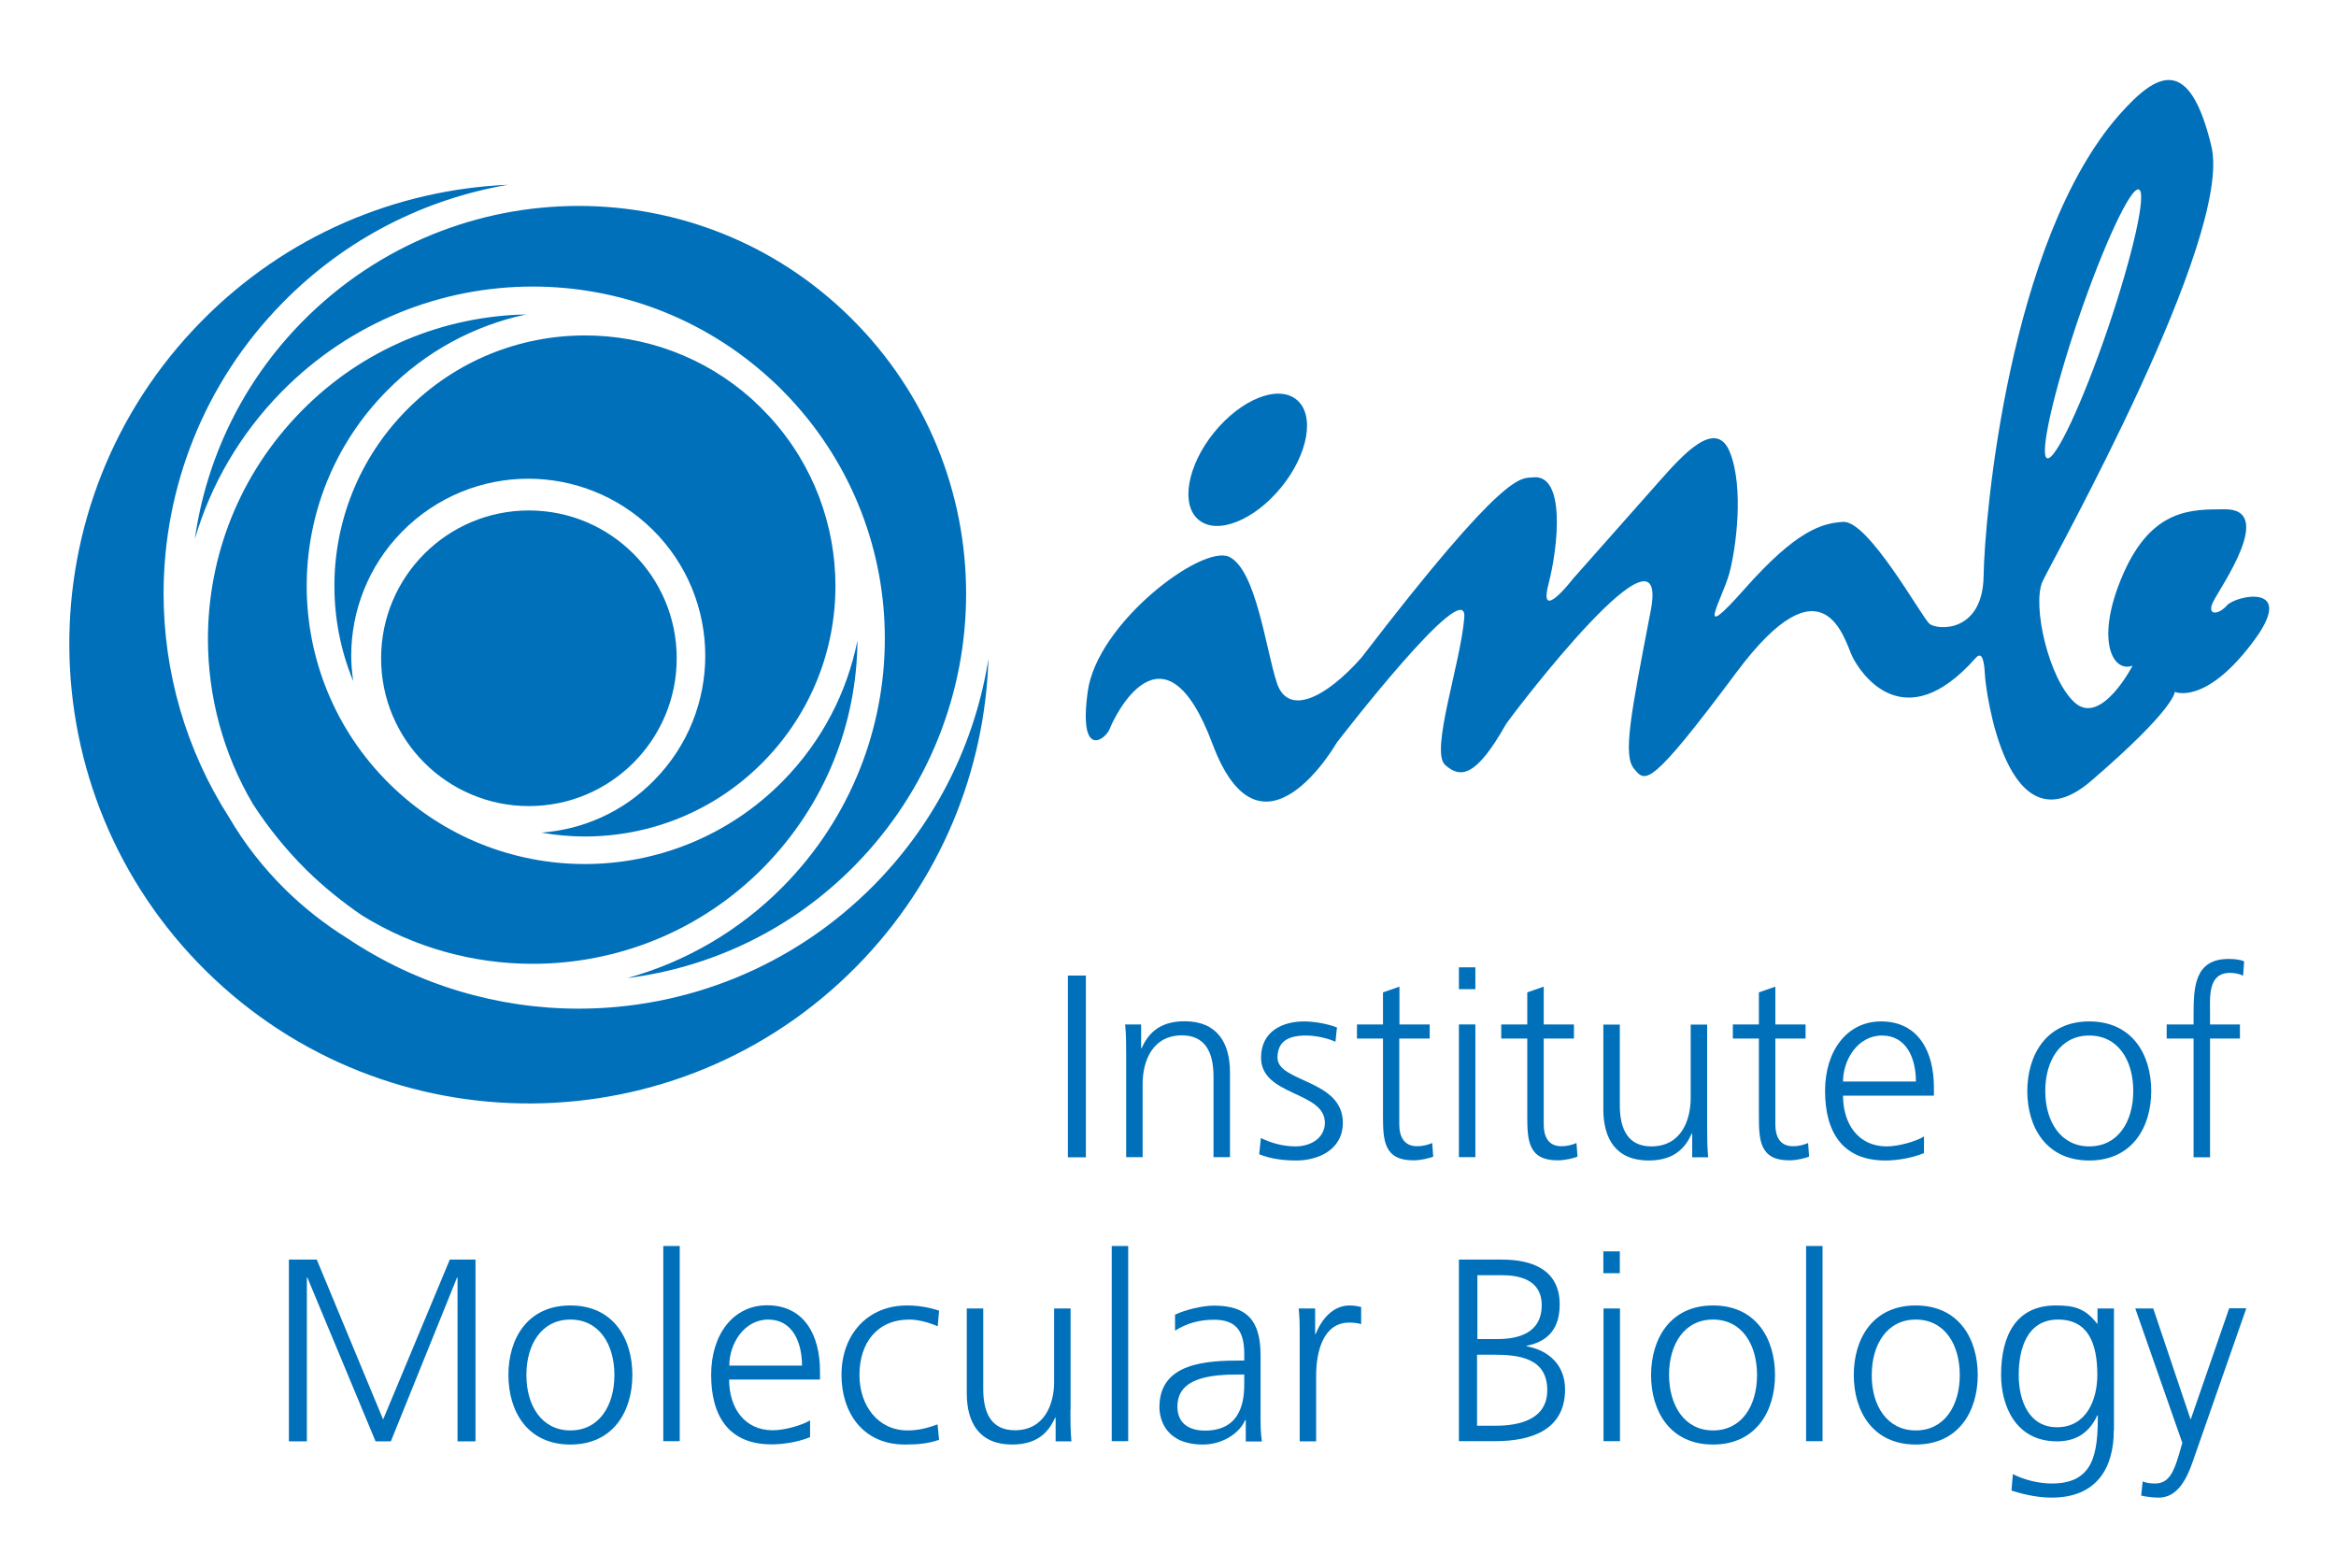 <?xml version="1.0" encoding="utf-8"?>
<!-- Generator: Adobe Illustrator 19.2.1, SVG Export Plug-In . SVG Version: 6.00 Build 0)  -->
<svg version="1.1" id="Ebene_1" xmlns="http://www.w3.org/2000/svg" xmlns:xlink="http://www.w3.org/1999/xlink" x="0px" y="0px"
	 viewBox="0 0 139.08 93.36" style="enable-background:new 0 0 139.08 93.36;" xml:space="preserve">
<style type="text/css">
	.st0{fill:#0070BA;}
</style>
<g>
	<g>
		<path class="st0" d="M76.29,29c1.61-1.98,2.01-4.31,0.9-5.21c-1.11-0.9-3.3-0.02-4.91,1.96c-1.6,1.98-2.01,4.32-0.9,5.21
			C72.48,31.86,74.68,30.98,76.29,29"/>
		<path class="st0" d="M123.74,18.98c1.51-4.42,3.12-7.87,3.6-7.7c0.49,0.16-0.35,3.88-1.85,8.3c-1.51,4.42-3.12,7.87-3.61,7.7
			C121.41,27.12,122.24,23.4,123.74,18.98 M132.59,36.04c-0.53,0.6-1.23,0.61-0.82-0.22c0.4-0.83,3.79-5.58,0.63-5.5
			c-1.9,0.01-4.27-0.06-5.98,3.83c-1.71,3.89-0.66,5.93,0.55,5.48c0,0-1.86,3.6-3.43,2.21c-1.57-1.39-2.57-5.84-1.93-7.23
			c0.65-1.39,11.36-20.48,10.05-25.91c-1.31-5.43-3.22-4.42-5.47-1.88c-6.6,7.47-8.04,24.04-8.09,27.46
			c-0.05,3.42-2.77,3.25-3.23,2.85c-0.46-0.4-3.63-6.15-5.13-6.06c-1.25,0.08-2.75,0.47-5.86,3.98c-3.11,3.51-1.32,0.57-0.92-0.92
			c0.4-1.48,0.88-5.08,0.04-7.19c-0.83-2.11-2.85,0.18-4.24,1.75c-1.39,1.57-5.11,5.77-5.11,5.77s-2.07,2.69-1.46,0.33
			c0.61-2.36,1.01-6.6-0.93-6.37c-0.72,0.08-1.55-0.55-10.2,10.73c-2.14,2.42-4.38,3.51-5.04,1.5c-0.66-2.01-1.23-6.73-2.84-7.5
			c-1.61-0.76-7.87,3.94-8.42,8.03c-0.56,4.09,1.08,2.84,1.32,2.19c0.24-0.65,3.2-6.85,6.11,0.92c2.91,7.77,7.4-0.08,7.4-0.08
			s7.81-10.15,7.59-7.44c-0.21,2.71-2.05,7.96-1.14,8.77c0.91,0.81,1.83,0.75,3.63-2.44c0.59-0.85,9.8-12.92,8.61-6.74
			c-1.19,6.18-1.67,8.61-0.99,9.41c0.68,0.8,0.89,1.24,6.1-5.75c5.22-7,6.42-1.91,6.89-0.94c0.47,0.97,3.06,4.94,7.35,0.09
			c0.46-0.52,0.52,0.51,0.56,1.15c0.04,0.65,1.24,10.52,6.3,6.18c5.05-4.34,4.99-5.31,4.99-5.31s1.78,0.81,4.58-2.87
			C136.89,34.64,133.12,35.44,132.59,36.04"/>
		<path class="st0" d="M51.05,38.13c-0.61,3.06-2.09,5.98-4.44,8.37c-3.24,3.29-7.52,4.94-11.79,4.94h-0.01
			c-4.19,0-8.39-1.59-11.61-4.76c-3.29-3.24-4.94-7.52-4.94-11.79c0-4.19,1.58-8.39,4.76-11.61c2.35-2.39,5.25-3.91,8.3-4.56
			c-4.87,0.1-9.7,2.01-13.38,5.76c-3.71,3.77-5.56,8.66-5.56,13.57c0,3.4,0.9,6.81,2.68,9.82c0.9,1.39,1.96,2.71,3.19,3.93
			l-0.06,0.06h0l0.06-0.06c1.04,1.02,2.16,1.92,3.32,2.71c3.1,1.91,6.61,2.87,10.14,2.87c5,0,9.99-1.92,13.77-5.76
			C49.18,47.85,51.02,42.99,51.05,38.13"/>
		<path class="st0" d="M32.23,49.57c0.86,0.15,1.73,0.23,2.59,0.23c3.86,0,7.71-1.48,10.63-4.45c2.86-2.91,4.29-6.68,4.29-10.46
			c0-3.61-1.3-7.21-3.9-10.06c-0.18-0.19-0.36-0.38-0.55-0.57c-0.19-0.18-0.37-0.36-0.56-0.53c-2.82-2.51-6.36-3.76-9.9-3.76
			c-3.86,0-7.7,1.48-10.63,4.45c-2.86,2.9-4.29,6.68-4.29,10.46c0,1.93,0.37,3.86,1.12,5.67c-0.07-0.49-0.12-1-0.12-1.5
			c0-2.67,1.01-5.35,3.03-7.4c2.06-2.09,4.79-3.15,7.51-3.15c2.67,0,5.35,1.01,7.4,3.03c2.09,2.06,3.14,4.79,3.14,7.51
			c0,2.67-1.01,5.35-3.03,7.4C37.1,48.35,34.69,49.39,32.23,49.57"/>
		<path class="st0" d="M34.45,12.26c-5.97,0-11.92,2.3-16.44,6.88c-3.61,3.66-5.74,8.22-6.41,12.95c0.94-3.21,2.67-6.23,5.18-8.78
			c4.1-4.16,9.52-6.25,14.94-6.25c5.05,0,10.1,1.82,14.09,5.45c0.21,0.19,0.42,0.38,0.62,0.58c0.2,0.2,0.4,0.41,0.6,0.62
			c3.76,4.02,5.66,9.17,5.65,14.32c0,5.31-2.01,10.63-6.03,14.72c-2.66,2.7-5.88,4.53-9.3,5.48c4.96-0.63,9.75-2.85,13.53-6.69
			c4.43-4.5,6.64-10.34,6.64-16.19c0-5.96-2.3-11.92-6.88-16.44C46.15,14.47,40.3,12.26,34.45,12.26"/>
		<path class="st0" d="M34.45,60.05L34.45,60.05c-4.81,0-9.61-1.4-13.77-4.19c-1.3-0.81-2.54-1.77-3.68-2.89
			c-1.33-1.31-2.45-2.75-3.35-4.29c-2.6-4.05-3.91-8.7-3.91-13.34c0-6.26,2.37-12.53,7.11-17.34c3.77-3.83,8.48-6.16,13.4-7
			C23.6,11.29,17.04,14,12,19.12C1.39,29.89,1.52,47.22,12.29,57.83C23.06,68.43,40.39,68.3,51,57.53
			c5.02-5.1,7.64-11.67,7.85-18.31c-0.78,4.91-3.04,9.64-6.79,13.45C47.22,57.58,40.84,60.05,34.45,60.05"/>
		<path class="st0" d="M40.29,39.19c0,4.86-3.94,8.8-8.8,8.8c-4.86,0-8.8-3.94-8.8-8.8c0-4.86,3.94-8.8,8.8-8.8
			C36.35,30.39,40.29,34.33,40.29,39.19"/>
	</g>
	<rect x="63.58" y="58.08" class="st0" width="1.07" height="10.82"/>
	<g>
		<path class="st0" d="M67.05,62.85c0-0.6,0-1.23-0.06-1.86h0.95v1.41h0.03c0.33-0.71,0.91-1.6,2.56-1.6c1.95,0,2.7,1.3,2.7,3.04
			v5.05h-0.98v-4.8c0-1.49-0.53-2.45-1.88-2.45c-1.78,0-2.34,1.57-2.34,2.88v4.37h-0.98V62.85z"/>
		<path class="st0" d="M75.07,67.75c0.59,0.29,1.3,0.5,2.06,0.5c0.93,0,1.75-0.51,1.75-1.41c0-1.88-3.8-1.58-3.8-3.87
			c0-1.57,1.27-2.16,2.57-2.16c0.42,0,1.26,0.09,1.95,0.36l-0.09,0.85c-0.51-0.23-1.21-0.37-1.75-0.37c-1.01,0-1.7,0.31-1.7,1.32
			c0,1.47,3.89,1.29,3.89,3.87c0,1.67-1.56,2.25-2.76,2.25c-0.76,0-1.52-0.09-2.22-0.37L75.07,67.75z"/>
		<path class="st0" d="M85.11,61.83h-1.8v5.11c0,0.71,0.27,1.3,1.06,1.3c0.37,0,0.62-0.08,0.9-0.19l0.06,0.81
			c-0.23,0.09-0.71,0.22-1.19,0.22c-1.74,0-1.8-1.19-1.8-2.63v-4.62h-1.55v-0.84h1.55v-1.91l0.98-0.34v2.25h1.8V61.83z"/>
	</g>
	<path class="st0" d="M86.86,60.99h0.98v7.9h-0.98V60.99z M87.84,58.89h-0.98v-1.3h0.98V58.89z"/>
	<g>
		<path class="st0" d="M93.71,61.83h-1.8v5.11c0,0.71,0.26,1.3,1.05,1.3c0.37,0,0.62-0.08,0.9-0.19l0.06,0.81
			c-0.23,0.09-0.71,0.22-1.19,0.22c-1.74,0-1.8-1.19-1.8-2.63v-4.62h-1.55v-0.84h1.55v-1.91l0.98-0.34v2.25h1.8V61.83z"/>
		<path class="st0" d="M101.64,67.04c0,0.6,0,1.22,0.06,1.86h-0.95v-1.41h-0.03c-0.32,0.71-0.92,1.6-2.56,1.6
			c-1.95,0-2.7-1.3-2.7-3.04v-5.05h0.98v4.8c0,1.49,0.53,2.45,1.88,2.45c1.78,0,2.34-1.57,2.34-2.88v-4.37h0.98V67.04z"/>
		<path class="st0" d="M107.5,61.83h-1.8v5.11c0,0.71,0.26,1.3,1.05,1.3c0.37,0,0.62-0.08,0.9-0.19l0.06,0.81
			c-0.23,0.09-0.71,0.22-1.19,0.22c-1.74,0-1.8-1.19-1.8-2.63v-4.62h-1.55v-0.84h1.55v-1.91l0.98-0.34v2.25h1.8V61.83z"/>
		<path class="st0" d="M114.07,64.39c0-1.38-0.56-2.74-2.02-2.74c-1.44,0-2.32,1.44-2.32,2.74H114.07z M114.55,68.65
			c-0.68,0.28-1.57,0.44-2.29,0.44c-2.62,0-3.6-1.77-3.6-4.14c0-2.42,1.33-4.14,3.33-4.14c2.23,0,3.15,1.8,3.15,3.92v0.5h-5.41
			c0,1.67,0.9,3.02,2.6,3.02c0.71,0,1.75-0.3,2.22-0.59V68.65z"/>
		<path class="st0" d="M124.39,68.25c1.71,0,2.62-1.47,2.62-3.3c0-1.83-0.91-3.3-2.62-3.3c-1.7,0-2.62,1.47-2.62,3.3
			C121.77,66.77,122.69,68.25,124.39,68.25 M124.39,60.81c2.56,0,3.69,1.98,3.69,4.14c0,2.15-1.13,4.14-3.69,4.14
			c-2.56,0-3.69-1.98-3.69-4.14C120.71,62.79,121.84,60.81,124.39,60.81"/>
		<path class="st0" d="M130.59,61.83H129v-0.84h1.6v-0.57c0-1.66,0.06-3.33,2.09-3.33c0.31,0,0.73,0.04,0.92,0.15l-0.06,0.85
			c-0.2-0.11-0.5-0.17-0.78-0.17c-1.33,0-1.19,1.44-1.19,2.39v0.68h1.78v0.84h-1.78v7.07h-0.98V61.83z"/>
	</g>
	<polygon class="st0" points="17.2,74.99 18.86,74.99 22.81,84.51 26.78,74.99 28.31,74.99 28.31,85.81 27.24,85.81 27.24,76.06 
		27.21,76.06 23.27,85.81 22.36,85.81 18.3,76.06 18.27,76.06 18.27,85.81 17.2,85.81 	"/>
	<g>
		<path class="st0" d="M33.96,85.16c1.71,0,2.62-1.47,2.62-3.3c0-1.83-0.91-3.3-2.62-3.3c-1.71,0-2.62,1.47-2.62,3.3
			C31.34,83.68,32.25,85.16,33.96,85.16 M33.96,77.72c2.56,0,3.69,1.98,3.69,4.14c0,2.15-1.13,4.14-3.69,4.14
			c-2.56,0-3.69-1.98-3.69-4.14C30.27,79.7,31.4,77.72,33.96,77.72"/>
	</g>
	<rect x="39.49" y="74.18" class="st0" width="0.98" height="11.62"/>
	<g>
		<path class="st0" d="M47.75,81.3c0-1.38-0.56-2.74-2.01-2.74c-1.44,0-2.32,1.44-2.32,2.74H47.75z M48.23,85.56
			c-0.68,0.28-1.56,0.43-2.29,0.43c-2.62,0-3.6-1.77-3.6-4.14c0-2.42,1.33-4.14,3.33-4.14c2.23,0,3.15,1.8,3.15,3.92v0.5h-5.41
			c0,1.67,0.9,3.02,2.6,3.02c0.71,0,1.75-0.3,2.22-0.59V85.56z"/>
		<path class="st0" d="M55.83,78.96c-0.53-0.23-1.16-0.4-1.69-0.4c-1.91,0-2.97,1.38-2.97,3.3c0,1.8,1.08,3.3,2.87,3.3
			c0.62,0,1.19-0.14,1.78-0.36l0.09,0.92c-0.67,0.23-1.29,0.28-2.03,0.28c-2.54,0-3.78-1.94-3.78-4.14c0-2.43,1.57-4.14,3.9-4.14
			c0.95,0,1.63,0.22,1.91,0.31L55.83,78.96z"/>
		<path class="st0" d="M63.73,83.95c0,0.6,0,1.22,0.06,1.86h-0.94V84.4h-0.03c-0.33,0.71-0.91,1.6-2.56,1.6
			c-1.95,0-2.7-1.3-2.7-3.04V77.9h0.98v4.8c0,1.49,0.53,2.45,1.88,2.45c1.78,0,2.34-1.57,2.34-2.88V77.9h0.98V83.95z"/>
	</g>
	<rect x="66.19" y="74.18" class="st0" width="0.98" height="11.62"/>
	<g>
		<path class="st0" d="M74.07,81.83H73.8c-1.69,0-3.7,0.17-3.7,1.91c0,1.04,0.74,1.43,1.64,1.43c2.29,0,2.34-2,2.34-2.85V81.83z
			 M74.17,84.54h-0.03c-0.43,0.94-1.53,1.46-2.51,1.46c-2.25,0-2.6-1.52-2.6-2.23c0-2.65,2.82-2.77,4.87-2.77h0.18v-0.4
			c0-1.35-0.48-2.03-1.8-2.03c-0.82,0-1.6,0.19-2.32,0.65v-0.95c0.6-0.29,1.63-0.54,2.32-0.54c1.95,0,2.77,0.88,2.77,2.94v3.49
			c0,0.64,0,1.12,0.08,1.66h-0.96V84.54z"/>
		<path class="st0" d="M77.38,79.67c0-0.87,0-1.19-0.06-1.77h0.98v1.52h0.03c0.36-0.88,1.02-1.7,2.03-1.7
			c0.23,0,0.51,0.05,0.68,0.09v1.02c-0.2-0.06-0.47-0.09-0.71-0.09c-1.55,0-1.97,1.73-1.97,3.16v3.91h-0.98V79.67z"/>
		<path class="st0" d="M87.97,79.72h1.19c1.13,0,2.63-0.29,2.63-2.02c0-1.57-1.44-1.78-2.36-1.78h-1.47V79.72z M87.93,84.88h1.12
			c1.44,0,3.07-0.39,3.07-2.11c0-1.92-1.66-2.12-3.24-2.12h-0.94V84.88z M86.86,74.99h2.57c1.77,0,3.43,0.59,3.43,2.67
			c0,1.38-0.64,2.2-1.97,2.46v0.03c1.36,0.25,2.29,1.15,2.29,2.57c0,2.36-1.92,3.08-4.17,3.08h-2.15V74.99z"/>
	</g>
	<path class="st0" d="M95.47,77.9h0.98v7.9h-0.98V77.9z M96.44,75.8h-0.98v-1.3h0.98V75.8z"/>
	<g>
		<path class="st0" d="M101.99,85.16c1.71,0,2.62-1.47,2.62-3.3c0-1.83-0.91-3.3-2.62-3.3c-1.71,0-2.62,1.47-2.62,3.3
			C99.38,83.68,100.29,85.16,101.99,85.16 M101.99,77.72c2.56,0,3.69,1.98,3.69,4.14c0,2.15-1.13,4.14-3.69,4.14
			c-2.56,0-3.69-1.98-3.69-4.14C98.31,79.7,99.44,77.72,101.99,77.72"/>
	</g>
	<rect x="107.53" y="74.18" class="st0" width="0.98" height="11.62"/>
	<g>
		<path class="st0" d="M114.06,85.16c1.71,0,2.62-1.47,2.62-3.3c0-1.83-0.91-3.3-2.62-3.3c-1.7,0-2.62,1.47-2.62,3.3
			C111.43,83.68,112.35,85.16,114.06,85.16 M114.06,77.72c2.56,0,3.69,1.98,3.69,4.14c0,2.15-1.13,4.14-3.69,4.14
			c-2.56,0-3.69-1.98-3.69-4.14C110.37,79.7,111.5,77.72,114.06,77.72"/>
		<path class="st0" d="M122.47,84.97c1.77,0,2.4-1.67,2.4-3.11c0-1.91-0.56-3.3-2.34-3.3c-1.86,0-2.34,1.77-2.34,3.3
			C120.19,83.41,120.81,84.97,122.47,84.97 M125.85,85.16c0,2.2-0.99,4-3.7,4c-1.04,0-1.98-0.29-2.39-0.42l0.08-0.98
			c0.6,0.31,1.47,0.56,2.33,0.56c2.51,0,2.73-1.83,2.73-4.06h-0.03c-0.53,1.15-1.39,1.55-2.4,1.55c-2.52,0-3.33-2.2-3.33-3.95
			c0-2.4,0.93-4.14,3.25-4.14c1.05,0,1.74,0.14,2.46,1.08h0.03v-0.9h0.98V85.16z"/>
		<path class="st0" d="M130.56,86.99c-0.37,1.08-0.93,2.17-2.03,2.17c-0.36,0-0.73-0.05-1.05-0.12l0.09-0.84
			c0.18,0.06,0.37,0.12,0.73,0.12c0.84,0,1.12-0.7,1.43-1.72l0.2-0.7l-2.8-8h1.07l2.22,6.6l-0.01-0.02h0.03l2.28-6.59h1.02
			L130.56,86.99z"/>
	</g>
</g>
</svg>

